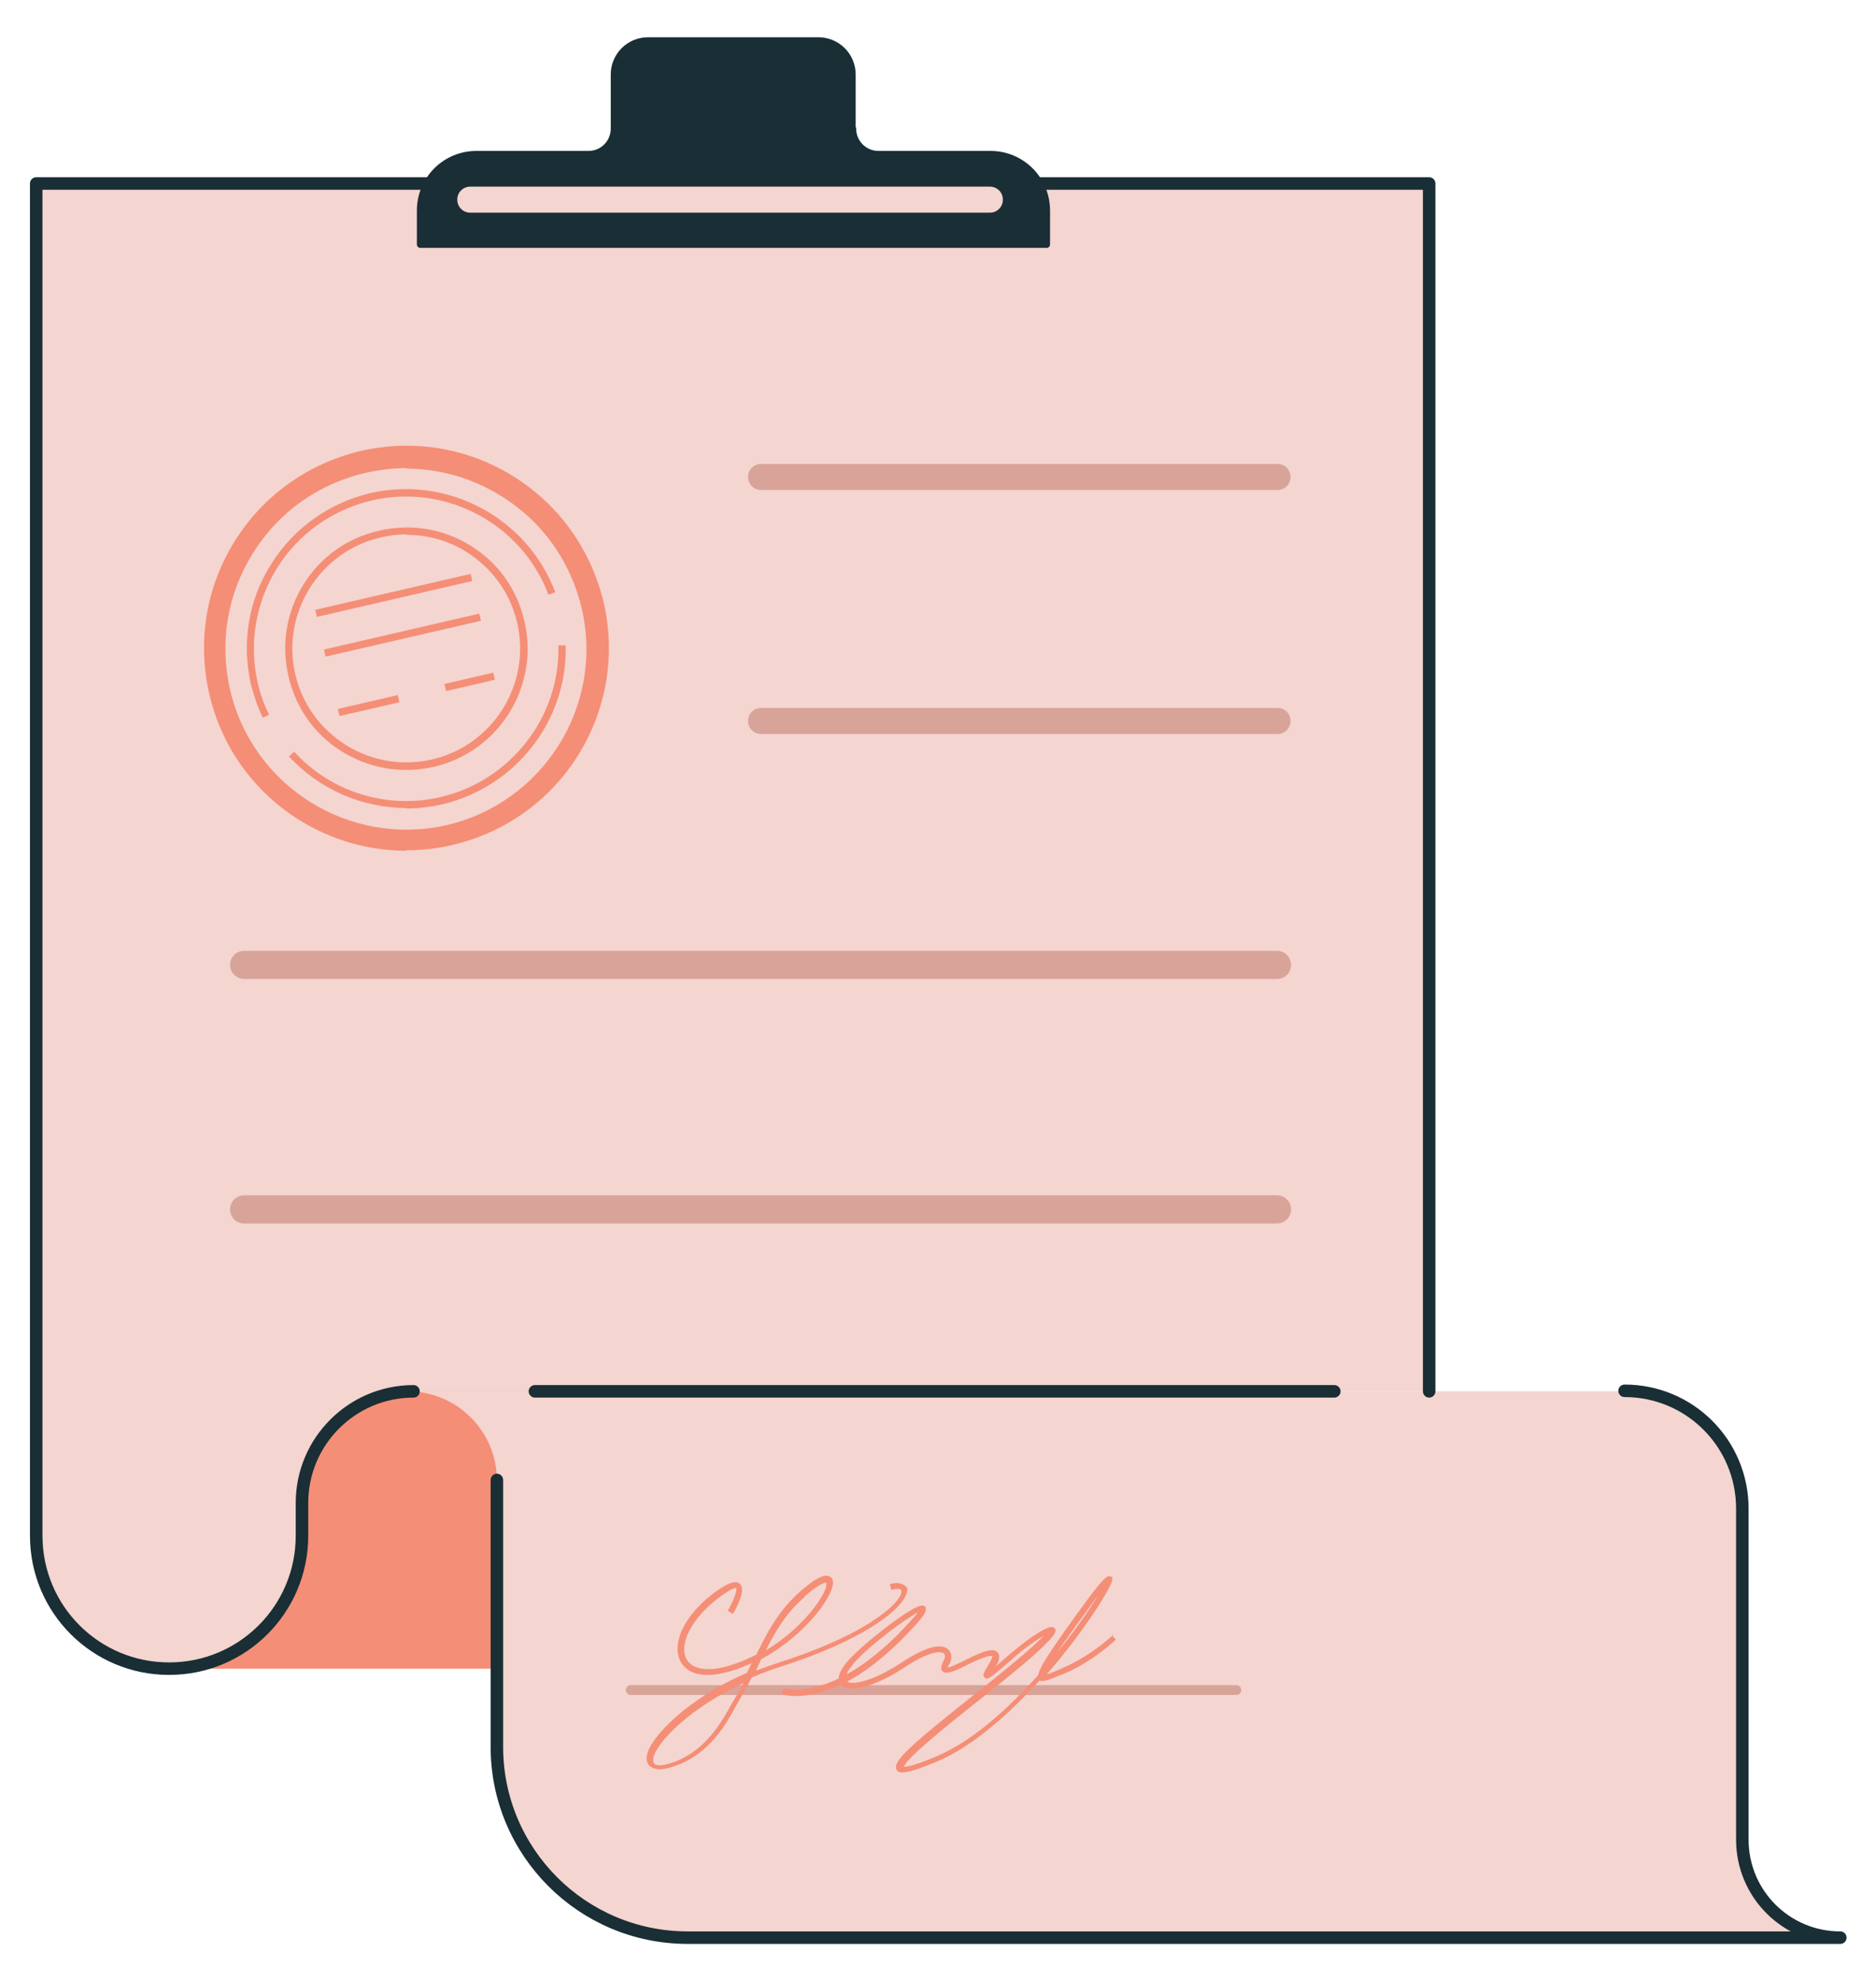 <svg width="36" height="38" viewBox="0 0 36 38" fill="none" xmlns="http://www.w3.org/2000/svg">
<g id="Camada_1" clip-path="url(#clip0_1421_4103)">
<g id="Group">
<path id="Vector" d="M12.255 26.69H3.235V32.01H12.255V26.69Z" fill="#F58E76"/>
<path id="Vector_2" d="M7.825 26.69C8.765 26.69 9.535 27.45 9.535 28.4V33.52C9.535 35.54 11.175 37.18 13.195 37.18H35.315C34.275 37.18 33.435 36.34 33.435 35.3V28.95C33.435 27.7 32.425 26.69 31.175 26.69H7.825Z" fill="#F4D5D0"/>
<path id="Vector_3" d="M9.535 28.39V33.51C9.535 35.53 11.175 37.17 13.195 37.17H35.315C34.275 37.17 33.435 36.33 33.435 35.29V28.94C33.435 27.69 32.425 26.68 31.175 26.68" stroke="#192E35" stroke-width="0.24" stroke-linecap="round" stroke-linejoin="round"/>
<path id="Vector_4" d="M12.105 32.42H23.725" stroke="#D8A49A" stroke-width="0.19" stroke-miterlimit="10" stroke-linecap="round"/>
<path id="Vector_5" d="M27.415 3.52V26.69H7.935C6.755 26.69 5.795 27.65 5.795 28.83V29.46C5.795 30.87 4.655 32.01 3.245 32.01C1.835 32.01 0.695 30.87 0.695 29.46V3.52H27.425H27.415Z" fill="#F4D5D0"/>
<path id="Vector_6" d="M7.935 26.69C6.755 26.69 5.795 27.65 5.795 28.83V29.46C5.795 30.87 4.655 32.01 3.245 32.01C1.835 32.01 0.695 30.87 0.695 29.46V3.52H27.425V26.69" stroke="#192E35" stroke-width="0.24" stroke-linecap="round" stroke-linejoin="round"/>
<path id="Vector_7" d="M17.415 30.48C17.415 30.48 17.345 30.31 17.075 30.39L17.105 30.5C17.205 30.47 17.285 30.47 17.295 30.51C17.345 30.68 16.755 31.31 14.985 31.88C14.815 31.94 14.655 31.99 14.505 32.05C14.535 31.98 14.575 31.91 14.605 31.83C15.455 31.37 15.985 30.63 15.985 30.36C15.985 30.28 15.945 30.25 15.915 30.24C15.875 30.22 15.765 30.17 15.355 30.53C14.965 30.87 14.725 31.3 14.515 31.74C14.455 31.77 14.395 31.8 14.325 31.83C13.645 32.13 13.285 32.03 13.175 31.83C13.025 31.56 13.245 31.03 13.875 30.59C14.045 30.47 14.115 30.46 14.125 30.46C14.155 30.5 14.075 30.71 13.965 30.9L14.065 30.96C14.165 30.79 14.315 30.48 14.195 30.38C14.125 30.32 14.005 30.35 13.795 30.49C13.085 30.98 12.885 31.57 13.065 31.88C13.245 32.2 13.725 32.21 14.365 31.93C14.385 31.93 14.405 31.91 14.425 31.9C14.395 31.96 14.375 32.01 14.345 32.06C14.345 32.07 14.345 32.08 14.335 32.09C13.195 32.58 12.475 33.33 12.415 33.67C12.395 33.76 12.415 33.84 12.485 33.89C12.525 33.92 12.585 33.94 12.655 33.94C12.765 33.94 12.905 33.9 13.075 33.83C13.575 33.61 13.875 33.18 14.065 32.83C14.155 32.66 14.335 32.37 14.425 32.18C14.605 32.1 14.805 32.03 15.015 31.96C16.805 31.38 17.485 30.72 17.405 30.44L17.415 30.48ZM15.435 30.63C15.725 30.37 15.835 30.36 15.855 30.36C15.855 30.36 15.855 30.39 15.855 30.44C15.785 30.68 15.375 31.25 14.695 31.66C14.885 31.28 15.105 30.92 15.435 30.64V30.63ZM13.965 32.82C13.775 33.15 13.505 33.55 13.035 33.76C12.695 33.91 12.585 33.86 12.565 33.84C12.535 33.82 12.535 33.78 12.535 33.73C12.585 33.44 13.245 32.75 14.265 32.29C14.195 32.43 14.035 32.69 13.965 32.82Z" fill="#F58E76"/>
<path id="Vector_8" d="M21.375 31.35C21.375 31.35 20.965 31.75 20.405 31.99L20.345 32.02C20.255 32.06 20.155 32.1 20.085 32.12C20.825 31.27 21.345 30.42 21.345 30.3V30.25L21.295 30.24C21.255 30.23 21.215 30.22 20.865 30.69C20.145 31.67 19.945 31.99 19.925 32.13C19.355 32.77 18.665 33.4 17.975 33.69C17.525 33.88 17.385 33.9 17.345 33.89C17.405 33.71 18.275 33.02 18.855 32.56C19.225 32.27 19.565 31.99 19.785 31.8C20.315 31.33 20.275 31.28 20.235 31.23C20.125 31.11 19.525 31.61 19.405 31.71C19.325 31.78 19.205 31.88 19.105 31.97C19.145 31.91 19.215 31.78 19.145 31.7C19.095 31.64 18.985 31.61 18.555 31.83C18.325 31.95 18.225 31.98 18.185 31.99C18.185 31.97 18.205 31.95 18.225 31.91C18.275 31.81 18.265 31.71 18.195 31.64C18.095 31.55 17.855 31.52 17.275 31.91C16.765 32.24 16.375 32.33 16.255 32.26C16.555 32.1 16.895 31.85 17.275 31.48C17.795 30.96 17.775 30.9 17.765 30.85C17.765 30.82 17.735 30.8 17.705 30.8C17.525 30.77 16.515 31.57 16.255 31.88C16.135 32.02 16.095 32.13 16.095 32.2C15.445 32.51 15.045 32.39 15.035 32.39L14.995 32.5C14.995 32.5 15.445 32.65 16.135 32.32C16.285 32.49 16.805 32.35 17.335 32C17.795 31.69 18.045 31.66 18.115 31.72C18.145 31.75 18.135 31.81 18.115 31.84C18.075 31.92 18.035 32.01 18.085 32.06C18.135 32.11 18.235 32.11 18.595 31.92C18.975 31.73 19.045 31.77 19.045 31.77C19.045 31.77 19.045 31.8 18.985 31.91C18.875 32.09 18.845 32.14 18.895 32.18C18.945 32.23 18.975 32.22 19.465 31.79C19.695 31.59 19.905 31.45 20.025 31.38C19.965 31.45 19.855 31.55 19.685 31.7C19.465 31.89 19.125 32.17 18.755 32.46C17.495 33.46 17.115 33.79 17.205 33.95C17.225 33.98 17.245 34 17.315 34C17.415 34 17.605 33.95 17.985 33.79C18.665 33.5 19.365 32.88 19.945 32.24C20.015 32.27 20.145 32.22 20.355 32.13L20.415 32.11C20.995 31.86 21.405 31.46 21.415 31.45L21.335 31.37L21.375 31.35ZM20.965 30.75C21.005 30.69 21.045 30.64 21.075 30.6C20.915 30.86 20.645 31.26 20.295 31.69C20.495 31.39 20.775 31.01 20.965 30.75ZM16.355 31.94C16.615 31.62 17.345 31.07 17.615 30.93C17.565 31 17.445 31.13 17.205 31.38C16.845 31.73 16.525 31.97 16.245 32.12C16.265 32.07 16.295 32.01 16.365 31.94H16.355Z" fill="#F58E76"/>
<path id="Vector_9" d="M7.795 16.32C6.025 16.32 4.425 15.1 4.015 13.31C3.785 12.3 3.955 11.26 4.505 10.38C5.055 9.5 5.915 8.89 6.925 8.65C7.935 8.42 8.975 8.59 9.855 9.14C10.735 9.69 11.345 10.55 11.585 11.56C12.065 13.65 10.765 15.73 8.675 16.21C8.385 16.28 8.095 16.31 7.805 16.31L7.795 16.32ZM7.805 8.98C7.545 8.98 7.285 9.01 7.015 9.07C6.115 9.28 5.345 9.82 4.855 10.61C4.365 11.39 4.205 12.32 4.415 13.23C4.845 15.09 6.705 16.25 8.565 15.83C10.425 15.4 11.595 13.54 11.165 11.68C10.955 10.78 10.415 10.01 9.625 9.52C9.065 9.17 8.435 8.99 7.795 8.99L7.805 8.98Z" fill="#F58E76"/>
<path id="Vector_10" d="M7.805 15.5C6.955 15.5 6.135 15.15 5.545 14.51L5.645 14.42C6.355 15.2 7.435 15.53 8.455 15.29C9.795 14.98 10.755 13.75 10.715 12.38H10.855C10.895 13.82 9.895 15.1 8.485 15.43C8.255 15.48 8.025 15.51 7.795 15.51L7.805 15.5Z" fill="#F58E76"/>
<path id="Vector_11" d="M5.045 13.77C4.945 13.57 4.875 13.35 4.815 13.13C4.635 12.33 4.765 11.51 5.205 10.82C5.635 10.13 6.315 9.65 7.105 9.46C8.595 9.12 10.115 9.93 10.655 11.36L10.525 11.41C10.015 10.05 8.555 9.27 7.135 9.6C6.375 9.78 5.725 10.24 5.315 10.9C4.905 11.56 4.775 12.34 4.945 13.1C4.995 13.31 5.065 13.52 5.165 13.71L5.035 13.77H5.045Z" fill="#F58E76"/>
<path id="Vector_12" d="M7.795 14.77C7.365 14.77 6.945 14.65 6.565 14.42C6.035 14.09 5.675 13.58 5.535 12.97C5.395 12.36 5.495 11.74 5.825 11.21C6.155 10.68 6.665 10.32 7.275 10.18C7.885 10.04 8.505 10.14 9.035 10.47C9.565 10.8 9.925 11.31 10.065 11.92C10.355 13.17 9.575 14.42 8.325 14.71C8.145 14.75 7.975 14.77 7.795 14.77ZM7.805 10.25C7.635 10.25 7.475 10.27 7.305 10.31C6.735 10.44 6.255 10.79 5.945 11.28C5.635 11.78 5.535 12.36 5.665 12.93C5.795 13.5 6.145 13.98 6.635 14.29C7.135 14.6 7.715 14.7 8.285 14.57C9.465 14.3 10.195 13.12 9.925 11.95C9.795 11.38 9.445 10.9 8.955 10.59C8.605 10.37 8.205 10.26 7.805 10.26V10.25Z" fill="#F58E76"/>
<path id="Vector_13" d="M9.031 11.009L6.05 11.698L6.081 11.834L9.063 11.145L9.031 11.009Z" fill="#F58E76"/>
<path id="Vector_14" d="M9.198 11.771L6.217 12.46L6.248 12.596L9.23 11.908L9.198 11.771Z" fill="#F58E76"/>
<path id="Vector_15" d="M9.465 12.904L8.529 13.12L8.561 13.257L9.496 13.04L9.465 12.904Z" fill="#F58E76"/>
<path id="Vector_16" d="M7.633 13.334L6.483 13.6L6.515 13.736L7.665 13.471L7.633 13.334Z" fill="#F58E76"/>
<path id="Vector_17" d="M24.515 9.4H14.605C14.465 9.4 14.355 9.29 14.355 9.15C14.355 9.01 14.465 8.9 14.605 8.9H24.515C24.655 8.9 24.765 9.01 24.765 9.15C24.765 9.29 24.655 9.4 24.515 9.4Z" fill="#D8A49A"/>
<path id="Vector_18" d="M24.515 14.08H14.605C14.465 14.08 14.355 13.97 14.355 13.83C14.355 13.69 14.465 13.58 14.605 13.58H24.515C24.655 13.58 24.765 13.69 24.765 13.83C24.765 13.97 24.655 14.08 24.515 14.08Z" fill="#D8A49A"/>
<path id="Vector_19" d="M24.515 18.78H4.685C4.535 18.78 4.415 18.66 4.415 18.51C4.415 18.36 4.535 18.24 4.685 18.24H24.505C24.655 18.24 24.775 18.36 24.775 18.51C24.775 18.66 24.655 18.78 24.505 18.78H24.515Z" fill="#D8A49A"/>
<path id="Vector_20" d="M24.515 23.47H4.685C4.535 23.47 4.415 23.35 4.415 23.2C4.415 23.05 4.535 22.93 4.685 22.93H24.505C24.655 22.93 24.775 23.05 24.775 23.2C24.775 23.35 24.655 23.47 24.505 23.47H24.515Z" fill="#D8A49A"/>
<g id="Group_2">
<path id="Vector_21" d="M16.355 2.46V1.43C16.355 1.07 16.065 0.78 15.705 0.78H12.435C12.075 0.78 11.785 1.07 11.785 1.43V2.47C11.785 2.74 11.565 2.96 11.295 2.96H9.145C8.545 2.96 8.065 3.44 8.065 4.04V4.69H20.085V4.04C20.085 3.44 19.605 2.96 19.005 2.96H16.855C16.585 2.96 16.365 2.74 16.365 2.47L16.355 2.46Z" fill="#1A2E35" stroke="#192E35" stroke-width="0.13" stroke-linecap="round" stroke-linejoin="round"/>
<path id="Vector_22" d="M18.995 4.08H9.025C8.885 4.08 8.775 3.97 8.775 3.83C8.775 3.69 8.885 3.58 9.025 3.58H18.995C19.135 3.58 19.245 3.69 19.245 3.83C19.245 3.97 19.135 4.08 18.995 4.08Z" fill="#F4D5D0"/>
</g>
</g>
<path id="Vector_23" d="M25.605 26.69H10.265" stroke="#192E35" stroke-width="0.24" stroke-linecap="round" stroke-linejoin="round"/>
</g>
<defs>
<clipPath id="clip0_1421_4103">
<rect width="34.87" height="36.58" fill="white" transform="translate(0.565 0.71)"/>
</clipPath>
</defs>
</svg>
